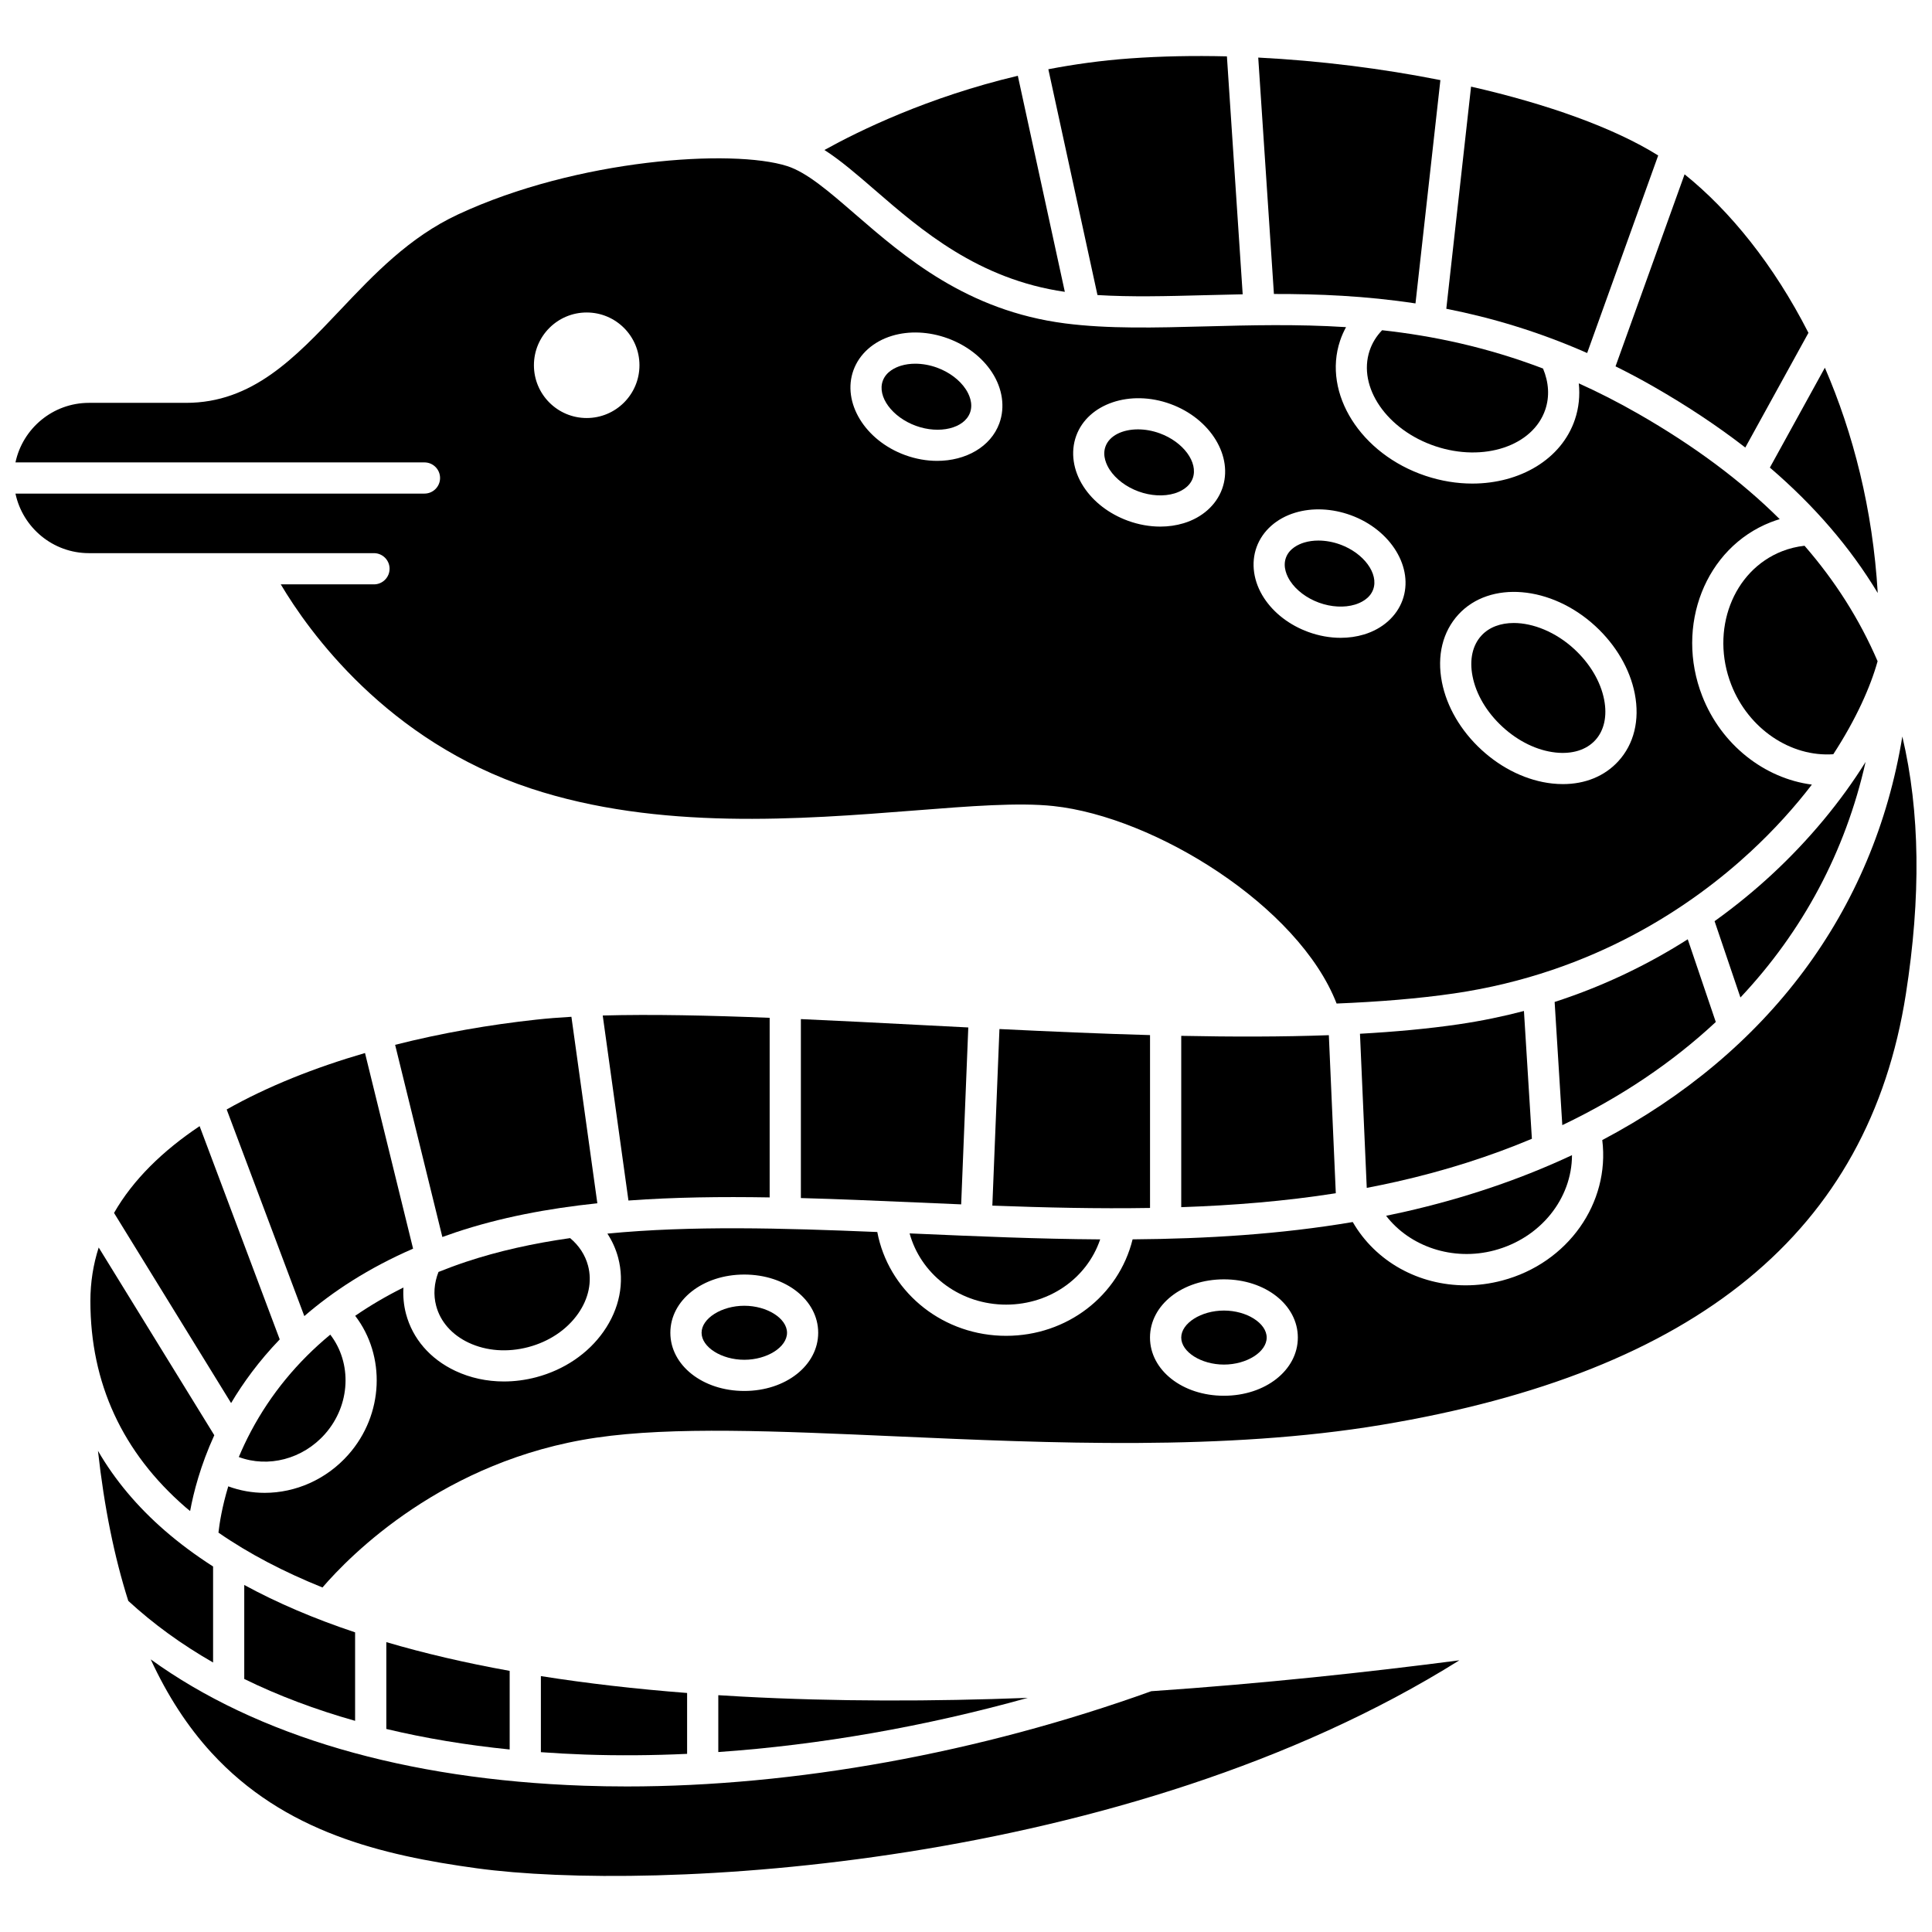 <?xml version="1.0" encoding="UTF-8"?>
<!-- Uploaded to: SVG Repo, www.svgrepo.com, Generator: SVG Repo Mixer Tools -->
<svg width="800px" height="800px" version="1.1" viewBox="144 144 512 512" xmlns="http://www.w3.org/2000/svg">
 <defs>
  <clipPath id="b">
   <path d="m148.09 185h476.91v225h-476.91z"/>
  </clipPath>
  <clipPath id="a">
   <path d="m201 339h450.9v226h-450.9z"/>
  </clipPath>
 </defs>
 <path d="m542.18 336.62c4.195 3.859 9.188 6.277 14.062 6.805 4.402 0.477 8.137-0.676 10.508-3.254s3.211-6.391 2.367-10.742c-0.934-4.809-3.762-9.586-7.957-13.445-4.887-4.496-10.871-6.883-15.996-6.883-3.445 0-6.504 1.082-8.57 3.332-2.371 2.578-3.211 6.391-2.363 10.742 0.93 4.812 3.754 9.586 7.949 13.445z"/>
 <path d="m493.54 303.71c3.242 1.184 6.723 1.367 9.543 0.512 1.414-0.43 3.918-1.52 4.824-4.008 1.523-4.176-2.484-9.637-8.754-11.918-1.898-0.691-3.879-1.043-5.762-1.043-1.332 0-2.613 0.176-3.781 0.531-1.414 0.43-3.918 1.52-4.824 4.008s0.309 4.934 1.117 6.172c1.609 2.469 4.394 4.566 7.637 5.746z"/>
 <path d="m519.12 224.41 6.598-59.18c-15.414-3.066-31.961-5.144-48.273-5.973l4.156 62.652c11.723-0.02 24.266 0.484 37.52 2.5z"/>
 <path d="m426.19 221.34-12.457-57.254c-23.84 5.637-42.16 14.617-51.25 19.664 4.289 2.75 8.633 6.508 13.387 10.621 12.199 10.562 27.336 23.656 50.32 26.969z"/>
 <path d="m463.23 222.23c3.285-0.086 6.652-0.176 10.094-0.238l-4.18-63.055c-8.785-0.215-17.43-0.051-25.715 0.547-7.539 0.543-14.762 1.551-21.609 2.867l13.02 59.84c8.832 0.547 18.395 0.305 28.391 0.039z"/>
 <g clip-path="url(#b)">
  <path d="m247.24 294.73c0 2.281-1.852 4.133-4.133 4.133h-24.699c7.391 12.453 28.086 41.492 66.254 54.09 33.812 11.164 71.516 8.203 101.81 5.828 14.727-1.156 27.449-2.156 36.664-1.172 26.832 2.859 65.023 26.457 75.078 52.34 11.246-0.461 21.754-1.309 31.148-2.68 37.293-5.449 63.316-23.445 78.578-37.582 6.328-5.863 11.715-11.871 16.227-17.758-12.535-1.625-23.992-10.516-29.043-23.43-7.297-18.652 0.84-39.336 18.145-46.105 0.781-0.305 1.574-0.574 2.371-0.816-10.238-10.188-22.695-19.441-37.469-27.914-5.348-3.066-10.605-5.738-15.777-8.07 0.34 3.254 0.012 6.496-1.016 9.555-3.551 10.59-14.598 17.004-27.195 17.004-4.051 0-8.258-0.664-12.434-2.062-17.16-5.754-27.301-21.82-22.609-35.812 0.418-1.25 0.953-2.441 1.574-3.582-13.023-0.832-25.422-0.508-37.258-0.195-13.223 0.348-25.715 0.68-37.16-0.789-26.105-3.356-42.586-17.621-55.828-29.086-6.785-5.875-12.648-10.949-17.867-12.613-14.453-4.613-55.621-1.914-87.227 12.82-12.961 6.043-22.285 15.895-31.305 25.426-11.934 12.598-23.203 24.504-40.754 24.504h-25.738c-9.566 0-17.57 6.781-19.48 15.781h108.39c2.281 0 4.133 1.852 4.133 4.133s-1.852 4.133-4.133 4.133l-108.39 0.004c1.91 9.004 9.914 15.781 19.48 15.781h75.531c2.281 0.004 4.133 1.855 4.133 4.137zm283.27 12.105c8.316-9.043 24.578-7.668 36.25 3.066 5.484 5.043 9.203 11.422 10.477 17.949 1.359 6.992-0.203 13.355-4.394 17.914-3.621 3.938-8.75 6.031-14.645 6.031-0.93 0-1.875-0.051-2.84-0.156-6.613-0.719-13.277-3.894-18.762-8.938-5.484-5.047-9.207-11.422-10.477-17.953-1.363-6.992 0.199-13.355 4.391-17.914zm-53.492-17.871c1.562-4.285 5.277-7.598 10.195-9.086 4.566-1.383 9.812-1.148 14.773 0.66 10.656 3.883 16.801 13.984 13.691 22.516-1.562 4.285-5.277 7.598-10.195 9.086-1.965 0.594-4.055 0.891-6.195 0.891-2.832 0-5.754-0.52-8.578-1.551-4.961-1.809-9.129-5.004-11.734-9-2.805-4.305-3.516-9.23-1.957-13.516zm-47.809-29.473c3.109-8.531 14.309-12.316 24.969-8.43 10.656 3.883 16.801 13.984 13.691 22.516-1.562 4.285-5.277 7.598-10.195 9.086-1.965 0.594-4.055 0.891-6.191 0.891-2.832 0-5.754-0.52-8.578-1.551-4.961-1.809-9.129-5.004-11.734-9-2.809-4.301-3.523-9.227-1.961-13.512zm-59.027-17.402c1.562-4.285 5.277-7.598 10.195-9.086 4.562-1.383 9.812-1.148 14.77 0.66 4.961 1.809 9.129 5.004 11.734 9 2.805 4.305 3.519 9.23 1.957 13.516-2.281 6.254-8.91 9.957-16.484 9.957-2.758 0-5.641-0.492-8.484-1.527-10.656-3.887-16.797-13.988-13.688-22.52zm-70.703-15.277c7.723 0 13.984 6.262 13.984 13.984s-6.262 13.984-13.984 13.984-13.984-6.262-13.984-13.984 6.262-13.984 13.984-13.984z"/>
 </g>
 <path d="m445.72 274.24c3.242 1.184 6.723 1.371 9.543 0.516 1.414-0.43 3.918-1.52 4.824-4.004 1.523-4.18-2.484-9.637-8.754-11.922-1.945-0.707-3.918-1.043-5.762-1.043-4.102 0-7.559 1.656-8.605 4.535-0.906 2.488 0.309 4.934 1.117 6.172 1.613 2.469 4.394 4.562 7.637 5.746z"/>
 <path d="m457.04 418.51v45.402c13.785-0.469 27.484-1.57 40.961-3.691l-1.844-41.887c-12.375 0.453-25.527 0.453-39.117 0.176z"/>
 <path d="m386.7 256.84c6.266 2.285 12.848 0.684 14.371-3.492 0.906-2.488-0.309-4.934-1.117-6.172-1.609-2.473-4.394-4.566-7.637-5.746-1.898-0.691-3.883-1.043-5.766-1.043-1.332 0-2.613 0.176-3.781 0.531-1.414 0.43-3.918 1.52-4.824 4.004-1.523 4.176 2.488 9.633 8.754 11.918z"/>
 <path d="m547.86 411.92c-5.492 1.445-11.262 2.644-17.312 3.531-8.094 1.184-16.863 1.988-26.141 2.504l1.797 40.844c2.664-0.508 5.316-1.055 7.961-1.652 12.77-2.883 24.719-6.699 35.801-11.359z"/>
 <path d="m539.98 475.37c12.348-3.266 20.598-13.793 20.613-25.242-13.559 6.356-28.465 11.43-44.613 15.074-1.547 0.348-3.098 0.68-4.648 0.996 6.293 8.18 17.707 12.07 28.648 9.172z"/>
 <path d="m409.52 489.72c12.039 0.461 22.465-6.707 26.039-17.27-16.363-0.105-32.715-0.812-48.855-1.516-0.551-0.023-1.098-0.047-1.648-0.07 2.898 10.578 12.691 18.387 24.465 18.855z"/>
 <path d="m591.27 392.92c-9.871 6.281-21.621 12.191-35.277 16.609l2.031 32.645c15.539-7.414 29.164-16.605 40.676-27.336z"/>
 <path d="m641.62 301.15c-1.316-22.211-6.512-42.371-14.012-59.703l-14.574 26.469c11.812 10.125 21.301 21.156 28.586 33.234z"/>
 <path d="m582.27 246.49c8.883 5.094 16.957 10.457 24.25 16.113l16.738-30.395c-9.191-18.035-20.848-32.398-32.824-42.012l-18.301 50.891c3.352 1.66 6.731 3.445 10.137 5.402z"/>
 <path d="m506.97 236.9c-3.242 9.672 4.562 21.043 17.398 25.348 12.836 4.301 25.918-0.062 29.16-9.73 1.152-3.434 0.934-7.156-0.609-10.852-14.926-5.684-29.121-8.668-42.648-10.152-1.512 1.57-2.625 3.375-3.301 5.387z"/>
 <path d="m638.4 345.92c-6.449 10.367-14.949 20.668-24.844 29.832-4.258 3.945-9.32 8.172-15.176 12.367l6.852 20.223c16.492-17.516 27.812-38.609 33.168-62.422z"/>
 <path d="m583.44 185.2c-11.758-7.34-29.406-13.641-49.594-18.242l-6.562 58.867c11.934 2.352 24.402 6.035 37.328 11.73z"/>
 <path d="m622.22 288.63c-2.035 0.223-4.031 0.707-5.949 1.457-13.055 5.109-19.094 20.988-13.457 35.398 4.574 11.688 15.738 19.168 27.027 18.395 6.055-9.301 9.871-17.906 11.742-24.648-4.758-11.043-11.195-21.207-19.363-30.602z"/>
 <path d="m295.43 413.46c-3.309 0.191-6.438 0.438-9.359 0.758-12.27 1.332-24.996 3.535-37.359 6.672l12.516 50.926c1.172-0.426 2.359-0.844 3.57-1.246 11.742-3.914 24.309-6.305 37.504-7.688z"/>
 <path d="m193.18 543.45c0.391 0.34 0.809 0.664 1.203 0.996 0.922-5.012 2.758-12.109 6.406-20.098l-30.633-49.746c-1.438 4.469-2.203 9.199-2.203 14.203 0.004 21.742 8.488 40.125 25.227 54.645z"/>
 <path d="m240.73 423.06c-13.219 3.848-25.793 8.809-36.656 14.961l20.574 54.758c7.527-6.512 16.98-12.723 28.824-17.871z"/>
 <path d="m341.25 490.04c-6.031 0-11.324 3.344-11.324 7.16 0 3.812 5.289 7.156 11.324 7.156 6.031 0 11.32-3.344 11.32-7.156 0-3.816-5.289-7.16-11.32-7.16z"/>
 <path d="m200.47 559.14c-4.617-2.969-8.863-6.113-12.707-9.445-7.383-6.402-13.32-13.484-17.801-21.211 1.648 14.895 4.332 28.113 8.035 39.77 6.621 6.094 14.129 11.547 22.473 16.324z"/>
 <path d="m310.08 617.43c-3.824 0-7.613-0.066-11.367-0.195-47.363-1.652-86.637-13.168-114.77-33.484 4.422 9.594 9.766 17.82 16.066 24.703 19.34 21.121 45.219 27.215 70.305 30.656 46.367 6.359 171.85 0.395 260.43-55.109-24.145 3.148-52.09 6.172-81.648 8.188-45.59 16.398-94.473 25.242-139.02 25.242z"/>
 <path d="m326.09 608.79v-16.133c-13.746-1.066-26.66-2.562-38.75-4.473v20.16c3.832 0.277 7.719 0.492 11.672 0.633 8.836 0.305 17.883 0.238 27.078-0.188z"/>
 <path d="m340.54 593.61c-2.082-0.113-4.141-0.238-6.184-0.367v15.066c26.828-1.863 54.699-6.742 82.023-14.359-25.121 0.961-50.805 1.016-75.84-0.34z"/>
 <path d="m196.9 442.44c-9.723 6.504-17.609 14.145-22.68 23l31.023 50.387c3.172-5.344 7.363-11.129 12.887-16.875z"/>
 <path d="m208.73 564.03v24.914c8.984 4.402 18.797 8.105 29.375 11.094v-23.449c-10.91-3.641-20.703-7.832-29.375-12.559z"/>
 <path d="m246.38 579.18v23.012c10.262 2.453 21.176 4.273 32.688 5.438v-20.832c-11.746-2.113-22.637-4.656-32.688-7.617z"/>
 <path d="m303.73 413.12 6.816 49.031c12.035-0.883 24.555-1.039 37.422-0.824v-47.594c-16.25-0.645-31.32-0.973-44.238-0.613z"/>
 <path d="m398.72 463.17 1.887-46.883c-4.32-0.219-8.637-0.441-12.945-0.664-10.711-0.555-21.254-1.098-31.422-1.551v47.426c10.102 0.273 20.391 0.719 30.82 1.172 3.875 0.172 7.762 0.34 11.66 0.5z"/>
 <path d="m448.77 464.12v-45.809c-13.07-0.363-26.469-0.949-39.906-1.605l-1.883 46.797c13.895 0.516 27.871 0.848 41.789 0.617z"/>
 <g clip-path="url(#a)">
  <path d="m648.14 339.17c-7.566 46.41-35.691 83.824-79.523 106.96 2.074 16.633-9.059 32.605-26.523 37.227-3.242 0.859-6.496 1.27-9.684 1.27-12.414 0-23.848-6.258-29.918-16.777-19.199 3.258-38.758 4.438-58.34 4.59-3.695 14.977-17.387 25.566-33.5 25.566-0.488 0-0.977-0.012-1.473-0.027-16.352-0.652-29.797-12.211-32.688-27.484-25.148-1.051-49.344-1.73-71.523 0.426 1.273 1.957 2.242 4.086 2.848 6.367 1.75 6.609 0.367 13.582-3.891 19.625-4.102 5.824-10.426 10.105-17.805 12.062-2.852 0.754-5.742 1.129-8.582 1.129-4.508 0-8.902-0.941-12.855-2.801-6.691-3.148-11.34-8.523-13.09-15.133-0.605-2.293-0.816-4.629-0.676-6.965-4.551 2.266-8.816 4.766-12.785 7.496 8.102 10.574 7.633 26.125-1.812 36.797-5.852 6.613-14.023 10.121-22.184 10.121-3.266 0-6.527-0.574-9.645-1.723-1.656 5.481-2.328 9.844-2.598 12.262 8.094 5.606 17.359 10.426 27.566 14.539 7.297-8.484 32.078-33.773 72.551-39.703 20.316-2.977 47.68-1.758 79.363-0.352 40.906 1.816 87.27 3.879 128.73-3.035 83.668-13.945 129.12-51.285 138.97-114.16 4.023-25.715 3.777-48.289-0.938-68.285zm-306.9 173.45c-10.984 0-19.59-6.777-19.59-15.426 0-8.648 8.605-15.426 19.59-15.426s19.59 6.777 19.59 15.426c-0.004 8.648-8.605 15.426-19.59 15.426zm127.11 1.27c-10.984 0-19.59-6.777-19.59-15.426s8.605-15.426 19.59-15.426 19.59 6.777 19.59 15.426-8.605 15.426-19.59 15.426z"/>
 </g>
 <path d="m468.36 491.31c-6.031 0-11.32 3.344-11.32 7.16 0 3.812 5.289 7.156 11.32 7.156s11.324-3.344 11.324-7.156-5.293-7.16-11.324-7.16z"/>
 <path d="m295.09 472.11c-9.695 1.379-18.957 3.406-27.672 6.312-2.477 0.824-4.863 1.723-7.211 2.656-1.176 2.981-1.395 6.062-0.617 8.988 1.113 4.207 4.176 7.676 8.617 9.766 4.688 2.207 10.305 2.617 15.809 1.16 5.504-1.457 10.18-4.59 13.164-8.828 2.828-4.016 3.773-8.543 2.656-12.75-0.75-2.828-2.383-5.324-4.746-7.305z"/>
 <path d="m230.13 524.02c6.805-7.688 7.184-18.828 1.395-26.328-8.723 7.215-15.75 15.738-20.984 25.566-1.254 2.356-2.332 4.66-3.254 6.871 7.769 2.891 16.918 0.586 22.844-6.109z"/>
</svg>